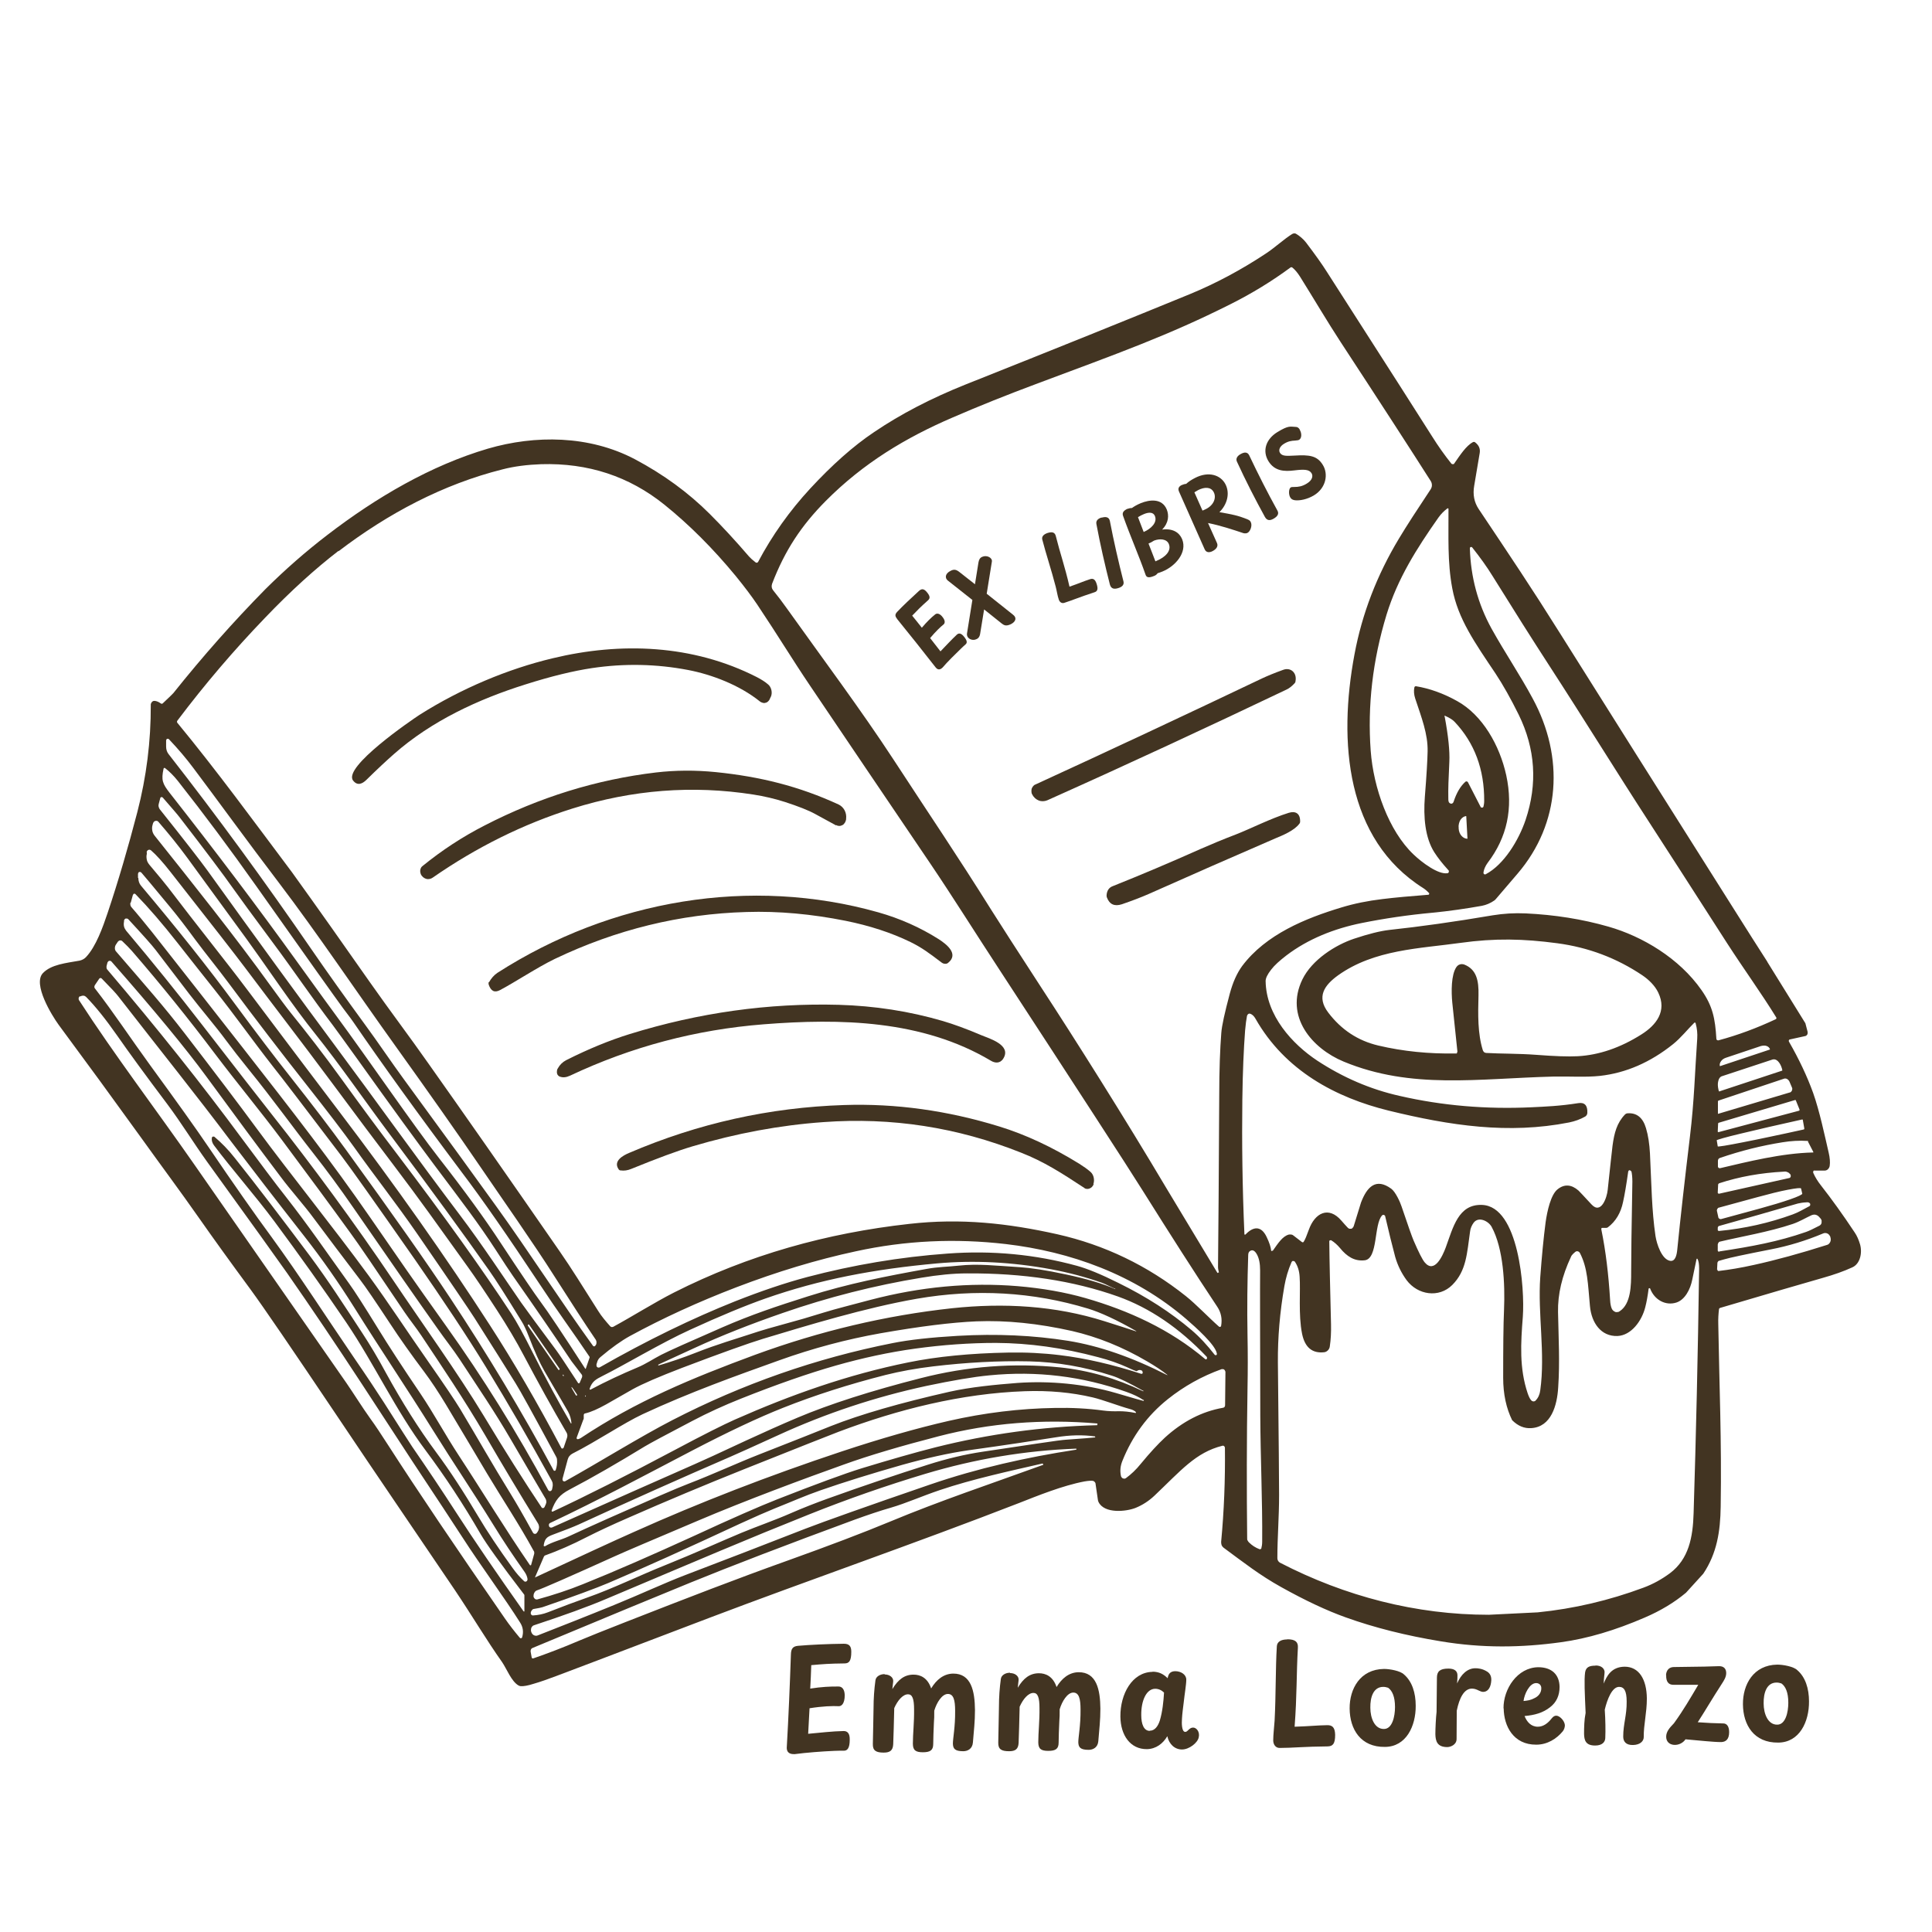 <?xml version="1.0" encoding="UTF-8"?>
<svg id="Layer_2" xmlns="http://www.w3.org/2000/svg" version="1.1" viewBox="0 0 1120 1120">
  <!-- Generator: Adobe Illustrator 29.4.0, SVG Export Plug-In . SVG Version: 2.1.0 Build 152)  -->
  <defs>
    <style>
      .st0 {
        fill: #423422;
      }
    </style>
  </defs>
  <path class="st0" d="M1024.4,557.4l22.2,35.8,1.3,5c0,.2,0,.5,0,.8,0,.3-.1.5-.2.7-.1.2-.3.4-.5.6-.2.1-.4.3-.6.3l-9.1,2c-.1,0-.2,0-.3.2,0,0-.2.2-.2.3,0,.1,0,.3,0,.4,0,.1,0,.3.1.4,5.8,10.1,10.5,20,14,29.7,3.7,10.4,6.7,24.7,9,34.6.7,3,.9,5.6.6,7.6-.1.8-.5,1.5-1,2-.5.5-1.2.8-1.9.8h-5.8c-.2-.1-.3,0-.5,0-.1,0-.3.2-.3.4,0,.2-.1.3-.1.5,0,.2,0,.4.1.5,1.1,2.5,2.6,4.9,4.5,7.3,6.1,7.8,12.6,16.8,19.5,27.2,1.3,1.9,2.3,4.2,3.1,6.9,1.4,5,0,11.3-4.5,13.3-5,2.3-10.7,4.3-17.1,6.1-11.3,3.2-31.1,9-59.5,17.4-.2,0-.3.2-.5.3-.1.2-.2.4-.2.6-.3,2.5-.5,5.4-.4,8.5.6,35.7,2,67.6,1.4,105.8-.2,14.4-2.2,27.1-10.1,38.9l-10,11c-6.8,5.7-14.8,10.5-23.9,14.4-17.1,7.4-33.2,12.2-48.5,14.3-23.1,3.2-45.6,3.5-69.7-.5-20.1-3.3-38.5-7.9-55.2-13.9-10.9-3.9-23.3-9.7-37.3-17.5-12.6-7-21.7-14.2-33.5-22.9-.5-.4-.9-.9-1.1-1.4-.2-.6-.3-1.2-.3-1.9,1.7-18,2.4-36.1,2.2-54.4,0-.2,0-.4-.1-.6,0-.2-.2-.3-.3-.5-.1-.1-.3-.2-.5-.3-.2,0-.4,0-.5,0-15.6,3.9-24.1,14.4-39.5,29-3.3,3.1-6.9,5.4-10.8,7-5.4,2.2-18.2,3.6-21.6-3.4-.1-.3-.2-.6-.3-.9l-1.4-9.6c0-.4-.2-.8-.5-1.1-.3-.3-.6-.5-.9-.6-.9-.2-2.6-.1-5,.3-12.7,2.4-27.2,8.3-37.9,12.5-60.2,23.4-123.8,45.4-179.1,66.4-57.5,21.9-87.2,33.2-89.2,33.9-5,1.9-9.3,3.4-13.1,4.5-3.4,1.1-5.9,1.5-7.5,1.4-.4,0-.9-.2-1.3-.4-4.1-2.3-6.9-9.7-9.5-13.5-9-12.7-17.2-26.6-27.2-41.5-24.8-36.7-44.5-65.4-68.8-101.7-25.8-38.4-42.4-62.7-49.8-72.8-12-16.3-21.8-29.9-29.5-40.9-11.9-17-21.7-30-34.6-48-15.5-21.5-31.2-43-47.2-64.6-4-5.5-15.2-23.7-9.1-30,4.8-5,13.4-5.8,21.2-7.2,1.4-.3,2.8-1,3.8-2.1,5.8-6.2,9.7-17.3,12.5-25.6,6.2-18.5,11.9-38,17.2-58.4,5.3-20.5,7.9-41.2,7.8-62.2,0-.3,0-.6.2-.9.1-.3.3-.5.5-.8.2-.2.5-.4.7-.5.3,0,.5-.1.8-.1,1.2.1,2.4.6,3.6,1.5.2.1.4.2.6.2.2,0,.4-.1.6-.3,3.7-3.5,5.7-5.4,6.1-5.9,17-21.3,34.8-41.4,53.4-60.3,11.6-11.5,23.5-21.9,35.9-31.4,28.5-21.9,60.1-40.3,93-50,27.4-8,58.8-7.8,85.2,6.1,16.6,8.8,31.1,19.4,43.5,31.8,7.2,7.2,14.8,15.4,22.7,24.6.8.9,2.1,2.1,3.8,3.4.1,0,.2.1.4.2.1,0,.3,0,.4,0,.1,0,.3,0,.4-.2.1,0,.2-.2.3-.3,8.1-15.3,18.2-29.5,30.2-42.5,12.6-13.6,24.9-24.6,37-32.7,15.5-10.5,33.1-19.6,52.8-27.5,52.3-20.8,95.7-38.3,130.3-52.5,14.8-6.1,29.5-13.9,44-23.5,5.2-3.4,10.3-8.2,15.2-11.3.4-.2.8-.4,1.2-.4.4,0,.8,0,1.2.3,1.8,1,4.3,3.1,5.8,5.1,5.3,7,9.3,12.6,12,16.9,36.3,56.6,56.6,88.4,61,95.4,3.5,5.6,7.2,10.8,11.1,15.7.1.1.3.3.4.3.2,0,.3.1.5.1.2,0,.3,0,.5-.1.2,0,.3-.2.4-.4,3.3-4.7,6.8-10.2,10.8-12.3.2-.1.4-.1.6-.1.2,0,.4,0,.6.2,2.2,1.7,3.1,3.7,2.7,6.2-.7,4.4-1.8,10.8-3.2,19-.9,5.1,0,9.6,2.6,13.5,18.2,27.2,30.7,45.8,47,71.8,25,39.8,59.2,94.1,102.7,162.9,5.8,9.3,11.8,18.6,17.8,28ZM706.6,737.8c0-.5-.5-2-.5-3.2.2-20.6.5-53.6.7-99.1,0-15.5.5-27.7,1.2-36.7.3-4.2,2-11.8,4.9-22.7,1.8-6.7,4.2-12,7.2-16.1,13.8-18.4,36.9-27.7,57.4-33.9,7.5-2.3,15.5-3.9,23.9-4.9,7.3-.9,16.2-1.7,26.6-2.5.1,0,.2,0,.3-.1,0,0,.2-.2.2-.3s0-.3,0-.4c0-.1,0-.3-.2-.3-1.1-1.2-2.2-2.1-3.3-2.8-44.7-28.2-49.3-84.7-39.8-135.4,4.4-23.7,13.1-46.1,25.8-67.2,4.5-7.5,10.7-17,18.4-28.6.4-.7.7-1.4.7-2.3,0-.8-.2-1.6-.6-2.3-11.2-17.6-28.6-44.5-52.3-80.7-7.6-11.6-15.9-25.7-23.6-38-1.4-2.2-2.9-4-4.4-5.2-.1-.1-.3-.2-.5-.2-.2,0-.3,0-.5.1-10.7,7.9-22.4,15.1-35,21.4-35.8,18-65.2,28.5-111.5,45.8-17.7,6.6-34.2,13.2-49.4,19.8-27.2,11.7-51.7,26.4-73.5,48.3-14.3,14.4-23.8,28.8-31.2,48.1-.2.6-.3,1.3-.2,2s.4,1.3.8,1.8c2.7,3.3,5.4,6.9,8.1,10.7,20.4,28.6,43.1,59,61.6,87.3,22.9,35.1,35.9,54,56.9,87.5,5.4,8.6,14.9,23.3,28.4,44.1,20,30.6,48.7,76.1,73.1,117.2.4.7,10.2,17,29.4,48.8,0,0,0,.1.1.1,0,0,.1,0,.2,0,0,0,.1,0,.2-.1,0,0,0-.1,0-.2ZM196.3,319.3c-13.4,10.3-27.7,23.2-42.7,38.9-18,18.7-34.9,38.5-50.8,59.6-.1.2-.2.4-.2.6,0,.2,0,.4.2.6,22.7,27.5,44.6,57.5,66.5,86.7,15.2,21.1,30.2,42.4,45.2,63.8,11.5,16.4,23.2,31.8,33.7,46.8,19.4,27.4,44.8,63.7,76.1,108.9,7.3,10.5,12.9,19.7,22.5,34.8,1.9,3.1,4.6,6.2,6.9,8.8.3.3.6.5.9.5.3,0,.7,0,1-.2,10.7-5.8,23.7-14,35.1-19.8,43.1-21.8,88.7-34.5,136.4-39.8,30-3.4,57.1-.4,85.8,6,27.5,6.2,52.4,18.2,74.6,35.9,5.9,4.7,13.3,12.5,19.1,17.6.1,0,.2.2.4.2.1,0,.3,0,.4,0,.1,0,.2-.1.3-.2,0-.1.1-.2.2-.4.7-4,0-7.7-2.2-11-13.3-20-27.7-42.6-43.4-67.6-9.2-14.7-37-57.5-83.4-128.6-13.5-20.6-26.5-41.4-39.4-60.5-27.4-40.5-50.7-74.9-69.9-103.4-10.4-15.4-18.3-28.6-30.6-47-3.1-4.6-7.2-10.1-12.5-16.6-13.1-15.9-26.9-29.7-41.3-41.3-20.5-16.5-44.3-24.3-71.5-23.5-8,.3-15.5,1.2-22.4,3-34.3,8.6-66.3,25.5-95.1,47.5ZM839.7,295.2c0,0,0-.2,0-.3,0,0-.1-.1-.2-.2,0,0-.2,0-.2,0,0,0-.2,0-.2,0-2,1.5-3.7,3.2-5.2,5.3-12.8,18.2-23.7,35.5-30.1,56.3-8.1,26.6-11.1,52.9-9.2,78.9,1.6,21.6,10.5,46.5,24.8,60.1,4.9,4.7,14.4,11.8,19.7,10.9.2,0,.4-.1.5-.2.1-.1.2-.3.3-.5,0-.2,0-.4,0-.6,0-.2-.1-.4-.3-.5-3.4-3.7-6.1-7.2-8.1-10.3-5.4-8.5-6.4-20.5-5.5-32.2,1-12.5,1.5-21.2,1.6-26.3.2-10.2-3.5-19.5-7.2-30.7-.7-2.2-.9-4.3-.5-6.3,0-.2.2-.4.3-.6.2-.1.4-.2.6-.2,8,1.3,16,4.2,23.9,8.6,14.7,8.1,24.7,25.7,28.5,43.1,4.1,19,.5,35.9-10.8,50.7-1.3,1.8-2.1,3.6-2.4,5.4,0,.2,0,.4,0,.6,0,.2.2.4.3.5.1.1.3.2.5.2.2,0,.4,0,.5-.1,10.6-5.6,19.1-19.7,23.1-31.5,7-20.9,5.7-41.2-4-61-4.6-9.3-9.1-17.3-13.4-23.8-12-17.9-21.8-31.7-25.1-49.4-2.9-15.4-2.1-30.4-2.2-46.1ZM737.9,725c3.1-4.4,5.6-8.3,9.2-9.3.5-.1,1-.1,1.5,0,.5,0,.9.3,1.3.6l4.8,3.7c.2.1.4.2.6.2.2,0,.4-.2.5-.4.8-1.2,1.7-3.5,2.9-6.8,3.5-9.9,11.5-14,18.9-5.4,1.5,1.8,2.8,3.1,3.7,4.1.3.3.6.5.9.6.4.1.7,0,1.1,0,.4,0,.7-.3.9-.6.3-.3.5-.6.6-1,2.7-8.8,4.1-13.3,4.2-13.6,3.5-9.2,8.7-14.4,17.5-8,2.5,1.8,5.2,7.8,6,10.3,3.7,10.9,6,17.5,7,19.8,2.9,6.7,5,10.9,6.4,12.6,5.6,6.7,10.3-3.5,12.2-8.6,4.3-11.7,7.3-25.2,21-24.7,21.4.7,24.9,48.6,23.7,64.8-1.2,15.4-2.1,29.8,2.8,44.4.6,1.7,1.2,3.1,2,4,.2.2.4.4.6.5.2.1.5.2.7.2.2,0,.5,0,.7-.1.2,0,.5-.2.6-.4,1.5-1.5,2.4-3.5,2.7-5.9,3-21.5-1.5-44.2,0-65.6.9-12.1,1.9-22.7,3.1-31.8.9-6.4,3-16.1,7-19.2,3.9-3.1,8-2.8,12.1.8.5.4,2.9,3.1,7.5,8,5.6,6.1,9-4.1,9.4-8.4,1.5-13.9,2.4-22.5,2.8-25.6,1-7.4,2.5-13.2,7.2-18.1.4-.4,1-.7,1.5-.7,5.3-.4,8.9,2.5,10.7,8.6,1.3,4.3,2,9.2,2.3,14.6.9,18.3,1,32.9,3.2,47.9.7,4.6,3.6,13.5,8.4,14.4,3.1.6,3.9-3.4,4.2-6.2,1.9-19,4.4-41.1,7.4-66,2.5-20.8,2.8-36.6,4.2-56.6.2-3-.1-5.9-.9-8.8,0,0,0-.2-.1-.3,0,0-.2-.1-.2-.2,0,0-.2,0-.3,0,0,0-.2,0-.2.1-3.7,3.6-7.8,8.8-12.3,12.4-13.1,10.5-27.2,16.7-42.4,18.4-8.3.9-17.9.2-27.1.4-43.5,1.1-82.2,7.6-121.5-8.7-18.3-7.6-34.3-26.1-23.9-47.6,5.6-11.5,19.2-20,29.9-23.6,8.4-2.8,15.2-4.5,20.4-5.1,17.7-1.9,37.8-4.7,60.1-8.5,6.2-1,12.5-1.4,19.1-1.1,16.7.8,32.7,3.3,48,7.7,19.6,5.6,41,18.3,53.9,36.8,6.5,9.3,7.9,16.5,8.6,28.2,0,.1,0,.3.1.4,0,.1.2.2.3.3.1,0,.2.1.4.2.1,0,.3,0,.4,0,11.2-3,22.2-7.1,33.1-12.2,0,0,.2-.1.3-.2,0,0,.1-.2.2-.3,0-.1,0-.2,0-.3,0-.1,0-.2-.1-.3-8.6-14-18.8-28-28.6-43.2-21.3-33.2-36.2-56.3-44.5-69.1-20.7-31.9-37.1-58.7-58.9-92.3-9.6-14.8-20.4-31.9-32.4-51.2-3.3-5.4-7.3-10.9-11.8-16.6-.1-.1-.2-.2-.4-.3-.2,0-.3,0-.5,0-.1,0-.3.2-.4.3,0,.1-.1.3-.1.5.5,16.7,4.7,32.2,12.5,46.4,7.7,13.9,16.6,27,23.9,40.6,18.5,34.1,16.1,72.5-8.7,101.5-5.9,6.9-10.1,11.8-12.4,14.5-.3.4-.7.8-1.1,1.1-2.3,1.6-4.7,2.6-7.2,3.1-8.9,1.6-19.2,3.1-28.6,4-14.1,1.3-27.8,3.3-41.2,6-15.8,3.2-31,9.2-43.6,18.8-3.9,3-6.9,5.7-8.8,8.2-2.2,2.8-3.2,5-3.2,6.6.3,20.1,15.5,36.6,30,46.2,14.8,9.7,30.7,16.6,47.7,20.4,24.8,5.7,50.2,7.8,76.3,6.6,8.2-.4,16.5-.7,27.2-2.4,3.7-.6,5.5,1.3,5.3,5.6,0,.4-.1.9-.4,1.3-.2.4-.5.7-.9.9-2.8,1.6-5.9,2.7-9.3,3.4-35.1,6.9-68.7,1.9-104.7-6.9-30.4-7.5-59.9-23-77.1-53.3-.8-1.4-1.7-2.3-2.9-2.8-.2,0-.4-.1-.6-.1-.2,0-.4,0-.6.2-.2.1-.4.3-.5.5-.1.2-.2.4-.3.6-.4,2.1-.8,5-1.1,8.5-.8,10.7-1.4,24-1.6,40-.3,24.6,0,50.6,1.2,78,0,0,0,.1,0,.2,0,0,0,.1.2.1s.1,0,.2,0c0,0,.1,0,.2,0,4.4-4.7,9.1-5.4,12.3,1.4,1.6,3.3,2.4,5.9,2.6,7.8,0,0,0,.2,0,.2,0,0,.1.1.2.1,0,0,.1,0,.2,0s.1,0,.2-.1ZM837.5,415.4c2.1,11.3,3,20,2.7,26.2-.5,9.7-.7,16.5-.6,20.4,0,1.4,0,2.3.2,2.6,0,.4.3.7.5.9.3.2.6.4.9.4.3,0,.7,0,.9-.3.3-.2.5-.5.6-.9,1.7-5.2,4-9,6.8-11.5.1,0,.2-.2.4-.2.1,0,.3,0,.4,0,.1,0,.3,0,.4.2.1,0,.2.2.3.3l7.3,14.2c0,.2.2.3.4.4.2,0,.4.1.5.1.2,0,.4-.1.5-.2.1-.1.3-.3.3-.5.2-.8.4-1.9.4-3.2.1-18.3-5.6-33.6-17.1-45.8-1.1-1.2-3-2.4-5.5-3.5,0,0-.1,0-.2,0,0,0-.1,0-.2,0,0,0,0,.1-.1.2,0,0,0,.2,0,.2ZM96.3,432.8c0,1.5.4,3,1.3,4.2,28.3,36.2,56,74.1,83.2,113.7,9,13.1,19.5,27.8,31.4,44.1,5.7,7.7,15.2,21.7,21.8,30.7,25.8,35.2,43.6,59.8,53.6,73.7,18.6,25.8,37.4,55.1,56.1,80.9,0,.1.2.2.3.3.1,0,.3.1.4.1.1,0,.3,0,.4-.1.1,0,.2-.2.3-.3l.3-.4c.3-.4.4-.9.4-1.5,0-.5-.1-1-.4-1.5-6.6-9.7-14.4-21.8-23.6-36.2-13-20.5-30.9-45.8-43-63.6-13.5-19.8-30-43.2-49.4-70.3-22.9-31.9-45.4-65.5-67.6-94.7-17.7-23.2-37.5-50.5-49.8-66.8-4.1-5.5-8.8-11-14-16.5-.1-.1-.3-.3-.5-.3-.2,0-.4,0-.6,0-.2,0-.3.2-.4.4-.1.2-.2.4-.2.6v3.4ZM341.8,787c0,0,0-.1,0-.2,0,0,0-.1,0-.2-4.8-7-9.6-14.1-14.6-21.1-4-5.7-8.9-12.8-14.5-21.3-17.9-27-32.9-48.7-45.2-64.9-25.2-33.6-46-62.5-62.6-86.7-.2-.4-2.2-3.1-6-8.1-4.2-5.7-21-29.3-50.4-70.9-15-21.2-30.1-41.5-45.4-60.9-2.4-3-4.9-5.5-7.5-7.5,0,0-.2,0-.2,0,0,0-.2,0-.3,0,0,0-.2,0-.2.2,0,0,0,.2-.1.3-1.4,6.6-.6,8.6,3.6,14,26.4,33.6,50.9,66,73.5,97.4,13.1,18.2,20.7,28.6,22.7,31.3,19.3,26.2,45,63.9,60,83.1,14.7,18.8,26.6,35.2,35.7,49.1,12,18.2,19.6,29.4,22.8,33.7,4.5,6,13.2,19.1,26.2,39.2,0,0,0,0,.1,0,0,0,0,0,.1,0s0,0,.1,0c0,0,0,0,0-.1l2.2-6.4ZM337.4,798.4c.1-.3.1-.5.1-.8,0-.3-.1-.5-.3-.8-3.5-4.5-5.4-7.1-5.9-7.7-9.3-13.9-20.6-30.4-34-49.5-1.9-2.8-5.3-7.8-9.9-15-10.2-15.7-19.1-27.2-35.3-48.8-9.5-12.7-24.7-33.5-45.4-62.5-6.6-9.2-11.2-15.5-13.7-18.9-12.1-15.9-23.3-32.5-34.2-47.1-12.1-16.3-20.1-27.2-23.9-32.6-5.2-7.4-15.4-21-30.7-40.8-1.2-1.6-4.5-5.4-9.8-11.5-.1-.1-.3-.2-.4-.3-.2,0-.3,0-.5,0-.2,0-.3.1-.4.2-.1.1-.2.3-.2.4l-.9,3.4c-.1.5-.2,1.1,0,1.6.1.5.3,1,.6,1.4,14.6,18.3,23.8,30.2,27.7,35.6,28.8,40.1,53.3,73.7,73.5,100.9,22.7,30.5,49.2,67.6,72.6,98.5,12.9,17,27.1,38.6,35.7,51,3.7,5.2,10.4,14.3,20.1,27.3,1.8,2.4,6.1,8.9,12.9,19.3,0,0,.1.2.2.2,0,0,.2,0,.3,0,.1,0,.2,0,.3-.1,0,0,.2-.2.2-.3l1.4-3.3ZM850.7,486l-.7-12.9s0,0,0,0c0,0,0,0,0,0h0c-.6,0-1.3.3-1.8.6-.6.4-1.1.9-1.5,1.5-.4.6-.7,1.3-.9,2.1-.2.8-.3,1.6-.2,2.4v.6c.1,1.7.7,3.2,1.7,4.3,1,1.1,2.3,1.7,3.5,1.6h0s0,0,0,0c0,0,0,0,0,0ZM331.3,825.2c-.2-2.4-.8-4.7-2-6.9-.6-1-5.1-8.9-13.7-23.5-2.6-4.5-5.7-11.3-9.2-20.4-1.1-2.9-2.7-6.4-4-8.4-8.8-14.4-15.1-24.2-18.9-29.6-14.5-20.6-34-47.4-58.7-80.4-13.6-18.2-27.4-38.3-42-56.6-6.1-7.6-12.8-16.7-20.4-27.5-9.3-13.3-15.8-22.5-19.5-27.6-19.6-26.9-31-42.5-34.3-47-5.2-7.1-10.8-14-16.7-20.8-.2-.3-.5-.5-.8-.6-.3-.1-.7-.1-1,0-.3,0-.6.3-.9.5-.2.3-.4.6-.5.9l-.3,1.1c-.3,1-.3,2.1-.1,3.2.2,1.1.7,2,1.3,2.8,21.2,26.6,46.8,58.6,67.5,87.4,4.8,6.6,8.6,11.8,11.5,15.4,9.7,12,18.8,23.7,29.3,38.2,10.9,15.1,21.6,29.6,32.2,43.5,27.7,36.5,49.8,67.4,66.3,92.6,3.1,4.7,7.3,12.4,12.7,23.2,7.4,14.7,14.7,28.2,21.9,40.5,0,0,0,0,0,0,0,0,0,0,.1,0,0,0,0,0,0,0,0,0,0,0,0-.1ZM85.1,494.1v1c-.3,1.1-.2,2.2,0,3.3s.8,2,1.5,2.9c5.5,6.5,9.1,10.9,10.8,13.1,4.7,6.2,16.8,21.9,36.5,47,3.7,4.7,14.1,18.5,31.3,41.4,5.6,7.5,16.1,21.3,31.3,41.4,33,43.4,62.1,84.7,87.4,123.9,13.9,21.5,27.7,45.2,41.5,71.3,0,.1.2.3.3.3.1,0,.3.1.4,0,.1,0,.3,0,.4-.2.1,0,.2-.2.3-.4l1.9-5.6c.2-.5.2-1,.2-1.5,0-.5-.2-1-.4-1.4-8.5-14.5-16.7-29.4-24.8-44.7-4.4-8.4-9.6-17.1-15.5-26.2-7.2-11.1-12.8-19.4-16.9-25.1-18.7-26-27.3-38.3-43-59-9.6-12.6-21.7-28.8-36.4-48.6-18.5-24.9-31.3-41.3-49.9-66.1-5.4-7.2-19.8-25.7-43.3-55.6-4.4-5.6-8.1-9.7-11.1-12.3-.2-.2-.5-.3-.8-.4-.3,0-.6,0-.8.1-.3.1-.5.3-.7.6-.2.2-.3.5-.3.9ZM80.2,509c0,1.6.5,3.2,1.5,4.4,20.9,24.8,39.1,47.7,54.5,68.6,12.7,17.2,23.5,31.4,32.4,42.6,12.4,15.7,23.1,29.7,32,42,26.8,36.9,46.9,65.5,60.4,85.9,21.6,32.6,41.6,65.9,59.9,99.8,0,.1.2.2.3.3.1,0,.3.1.4,0,.1,0,.3,0,.4-.2.1,0,.2-.2.2-.4.6-1.8.9-3.8.7-5.8,0-.6-.2-1.2-.5-1.7-13.1-24.3-20.9-38.5-23.5-42.6-4.8-7.8-12.8-20.4-23.8-37.8-3-4.7-14.1-21.1-33.4-49.1-12.3-17.8-24.6-33.3-36.5-50.1-5.7-8-15-20.2-28.1-36.8-14.2-18-29.1-37.4-44.7-58.4-6-8.1-13-16.6-19.3-25.1-5.2-7.1-10-13.4-14.5-18.8-10-12.1-15.6-18.8-16.6-19.9-.2-.2-.4-.3-.6-.4-.2,0-.5,0-.7,0-.2,0-.4.3-.5.5-.1.2-.2.5-.2.7v2.2ZM75.6,523.3c-.1.5-.1.9,0,1.4.1.5.3.9.6,1.2,4,4.6,7.9,9.4,12,14.5,17.2,21.9,34.7,44.1,52.4,66.8,29.7,38,51.4,65.9,73.8,98.3,18.6,26.9,23.6,34.3,44.5,63.6,20.9,29.3,40.6,60.8,58.9,94.7.1.2.3.4.5.5.2.1.4.2.7.1.2,0,.4-.1.6-.3.2-.2.3-.4.4-.6l.2-.9c.2-.8.3-1.6.2-2.3,0-.8-.3-1.5-.7-2.2-12.3-22.4-25-44.3-38-65.6-10.8-17.7-24.5-38.3-40.8-61.8-23.7-33.9-38-54.1-42.9-60.5-21.3-28-34.5-45.4-39.8-52-12.5-16-21.7-29.2-34.1-44.8-5.8-7.2-12.8-16.2-21.1-26.7-8.7-11.1-16.9-20.6-24.4-28.3-.1-.1-.3-.2-.4-.3-.2,0-.3,0-.5,0-.2,0-.3.1-.4.3-.1.1-.2.3-.3.5l-1.2,4.4ZM316.5,871.7c.2-.4.3-.9.2-1.4,0-.5-.2-1-.4-1.4-4.5-7.6-11.2-19-20.1-34.3-9.9-17-18.5-29.4-29.6-46.4-3.8-5.8-8.7-11.9-12.8-17.8-11.2-15.8-27.5-39.2-48.9-70.2-8-11.6-15.7-22-23-31.3-12.1-15.4-23.9-31.9-37.3-48.4-5.5-6.8-10-12.6-13.5-17.3-6.1-8.3-14.4-17.9-21.4-27-2-2.6-8.5-11.1-19.4-25.4-2.2-2.9-7.5-8.8-15.9-17.9-.2-.2-.4-.3-.7-.4-.3,0-.5,0-.8,0-.3,0-.5.3-.7.5s-.3.5-.3.8v.5c-.2.9-.2,1.9,0,2.8.2.9.7,1.7,1.2,2.4,15,17.8,29.8,36.1,44.4,55,19,24.6,32.6,42,40.6,52.2,22.4,28.3,47.4,62.2,69.5,95,17.7,26.3,37.7,54.1,52.8,79,12.3,20.4,23.5,38.1,33.6,53.2,0,.1.2.3.4.3.1,0,.3.1.5,0,.2,0,.3,0,.5-.2.1-.1.2-.3.3-.4l.8-1.8ZM844.9,609.8c-.3-2.9-1.3-12.5-3-28.6-.6-6.2-.7-16.1,2.4-20.6.5-.7,1.2-1.3,2-1.5.8-.3,1.6-.2,2.4,0,7.3,2.8,8.6,9.4,8.4,17.9-.3,11.1-.5,22.2,2.5,31.8.1.4.4.8.7,1.1.3.3.7.4,1.2.5,8.3.5,18.7.3,29.2,1.1,10.4.8,18.3,1.1,24,.8,12.3-.7,24.6-4.9,36.8-12.6,8.6-5.4,15-13.5,9.8-24.3-1.9-4-5.5-7.5-9.2-10-14.9-10-31.3-16.2-49.4-18.6-19.6-2.6-36-3-56.1-.2-23.5,3.3-49.9,3.8-70.9,18.8-7.9,5.7-12.7,12.4-5.7,21.6,7.6,10,17.2,16.3,29,19.1,14.4,3.4,29.5,4.9,45.1,4.6,0,0,.2,0,.3,0,0,0,.2-.1.2-.2,0,0,.1-.2.1-.3,0-.1,0-.2,0-.3ZM311.7,887.9c.5-.7.7-1.5.8-2.4,0-.9-.2-1.7-.7-2.5-10.3-16.7-20.5-33.7-30.5-50.9-12.1-20.7-25.5-40.5-37-57.8-2.9-4.4-6.8-9.2-9.9-13.8-16.6-24.7-27-40-31.3-45.8-10.7-14.8-23.9-32.7-39.7-53.9-12.3-16.5-25.7-32.6-38.7-49.8-15.3-20.3-31.4-40.3-48.3-59.8-1.4-1.6-3.3-3.5-5.5-5.6-.2-.2-.4-.3-.7-.4-.2,0-.5-.1-.7,0-.3,0-.5.1-.7.3-.2.1-.4.3-.6.6l-1,1.5c-.4.6-.6,1.3-.6,2.1,0,.8.3,1.5.8,2,17.9,20.8,27.3,31.3,39.7,47.4,17.1,22.2,31.2,40.8,42.3,55.9,19,25.8,43,55.4,64.4,84.6,11.8,16.2,21.3,30.9,34.5,49.8,9.5,13.6,15.6,22.7,18.4,27.3,11.3,18.9,18.2,31.3,29.5,49.6,2.9,4.7,7.2,12.1,12.7,22.1.1.2.3.4.5.6.2.1.4.2.7.2.2,0,.5,0,.7-.2.2-.1.4-.3.5-.5l.3-.4ZM309.7,900.7c0-.3,0-.6,0-.8,0-.3-.1-.6-.3-.8-8.4-15.4-18.2-30.1-27-44.8-3.8-6.4-7.7-12.9-11.6-19.5-1.5-2.5-5.6-9.4-12.3-20.6-4.3-7.1-8.5-13.5-12.7-19.1-7.3-9.7-13.9-19-19.8-28-8.3-12.6-14-21-17.3-25.3-9.9-13-18.8-24.8-26.7-35.4-5.7-7.8-13.6-16.5-19.3-24.2-12.7-16.8-27.1-36.3-43.2-58.3-11.8-16.1-30.1-38.3-54.9-66.5-.2-.2-.4-.3-.6-.4-.2,0-.5,0-.7,0-.2,0-.4.2-.6.4-.2.2-.3.4-.4.6l-.5,1.9c-.1.4-.1.9,0,1.3,0,.4.3.8.6,1.1,28.6,33.6,54.6,66.2,77.9,97.8,10.8,14.5,19.1,25.7,25.2,33.4,14.3,18.3,23.2,31.6,36.9,50.6,3.2,4.4,8.7,13,16.7,26,6.2,10.1,14.4,22.7,24.7,37.9,7.8,11.6,14.2,23.6,22.2,35.8,13.7,20.9,26.9,42.7,41.2,63.5,0,0,0,0,.2.1,0,0,.1,0,.2,0,0,0,.1,0,.2,0,0,0,0-.1.1-.2l1.8-6.5ZM304,934v-9.1c0-.2,0-.4-.2-.6-13.5-17.6-21.9-29.3-25.2-35-10-17.3-20.6-33.4-31.8-48.4-17.4-23.2-29.8-50.2-46.1-74.3-13.1-19.3-27-38.8-41.6-58.5-11.3-15.2-25.1-30.8-35.1-44.2-1-1.4-1.4-2.8-1.2-4.2,0-.2.1-.4.2-.5.1-.1.2-.3.4-.3s.3,0,.5,0c.2,0,.3,0,.5.2,3.9,3.3,7.9,7.3,11.8,12.3,12.6,15.8,27,34.7,43.4,56.6,10.7,14.4,19.6,28.2,30.5,44.9,4.4,6.7,9,14.4,13.7,23.1,9.3,16.9,18.9,32.2,28.9,45.7,8.2,11,16.4,23.7,24.6,37.5,5.1,8.6,11.7,18.5,19.8,29.7,2.2,3.1,4.4,5.6,6.7,7.7.2.2.4.3.7.3.3,0,.5,0,.7-.2.2-.1.4-.3.5-.6.1-.3.1-.5.1-.8-.2-1.4-.8-2.8-1.8-4.2-6.3-8.9-12.4-18-18.1-27.3-12.7-20.5-22.6-34.9-34.8-54.5-15.7-25.2-29.5-45.4-45.9-71.6-8.8-14-18.4-27.8-29-41.3-16.3-20.8-30.3-39-42.1-54.5-20.6-27.4-41.2-53-65.6-84.4-1.2-1.6-4.4-5-9.5-10.2-.1-.1-.2-.2-.4-.3-.1,0-.3,0-.4,0-.1,0-.3,0-.4.1-.1,0-.2.2-.3.3l-2.5,3.7c-.2.3-.3.7-.3,1s.1.7.4,1c11.1,14.3,20.2,28.3,32,44.5,15.1,20.7,26.5,36.6,34,47.7,14.4,21.2,26.5,38.5,36.3,51.8,16.4,22.5,32.3,47.3,48.1,70.4,7.1,10.3,12.7,18.8,16.9,25.3,9.6,15.1,15.1,23.7,16.5,25.8,9.1,13.2,17.6,25.9,25.4,38,10.7,16.6,23.8,35.7,39.2,57.5,0,0,0,0,.2.1,0,0,.1,0,.2,0s.1,0,.1-.1c0,0,0-.1,0-.2ZM46.4,577.5c-.2,0-.3.2-.5.4-.1.2-.2.4-.3.6,0,.2,0,.4,0,.7s.1.4.2.6c20.7,32,44.6,63.3,67,95.5,18.5,26.6,47.9,68.8,88,126.4,4.4,6.4,9.1,14,13.9,20.7,2.8,3.8,6.2,9,10.4,15.5,16.6,25.8,39.1,59.2,67.5,100.2,2.6,3.8,5.6,7.6,8.7,11.3.1.1.2.2.4.3.1,0,.3,0,.4,0,.1,0,.3-.1.4-.2.1-.1.2-.2.2-.4.9-3,.5-5.9-1.2-8.5-8.6-13.7-23.4-33.8-33.3-49.2-5.4-8.3-15.1-23.1-29.1-44.2-1.6-2.5-11.3-17.3-29-44.4-15.1-23.1-29.6-44.6-43.6-64.7-5.4-7.7-20.9-29.3-46.5-64.7-7.9-11-14.7-22.2-23-33.3-12.5-16.6-22.2-29.9-29.1-39.8-6.5-9.3-12.5-16.8-17.9-22.3-.4-.4-.9-.7-1.5-.8-.6,0-1.1,0-1.6.3l-.4.2ZM997.3,618l28.8-9.6s0,0,0,0c0,0,0,0,0,0,0,0,0,0,0,0,0,0,0,0,0,0h0c-.2-.9-.9-1.6-1.9-2-1-.4-2.2-.3-3.4,0l-20.3,6.8c-1.2.4-2.2,1.1-2.8,2-.7.9-.9,1.9-.7,2.8h0s0,0,0,0c0,0,0,0,0,0,0,0,0,0,0,0,0,0,0,0,0,0ZM997,632.6l36-11.9c0,0,.1,0,.1,0,0,0,0,0,.1-.1,0,0,0-.1,0-.2,0,0,0-.1,0-.2l-.2-.8c-.5-1.7-1.3-3.2-2.3-4.2-1-1-2.1-1.3-3.1-1l-29.4,9.7c-1,.3-1.8,1.3-2.1,2.8-.4,1.4-.3,3.2.1,4.9l.2.8c0,.1.1.2.2.3,0,0,.2,0,.3,0ZM996,645.7l41.6-12.4c.3,0,.5-.2.7-.4.2-.2.4-.4.5-.7.1-.3.2-.6.2-.9s0-.6-.2-.9l-1.4-3.3c-.3-.7-.8-1.2-1.4-1.6-.6-.3-1.3-.4-2-.1l-37.7,12.6c-.1,0-.2.1-.3.2,0,.1-.1.2-.1.4v7c0,0,0,0,0,0,0,0,0,0,0,0,0,0,0,0,0,0,0,0,0,0,0,0ZM1041.1,638c0-.1-.1-.2-.2-.3-.1,0-.2,0-.3,0l-44.3,13.2c0,0-.2,0-.2.2,0,0,0,.2-.1.3l-.2,4.4c0,0,0,.2,0,.2,0,0,0,.1.1.2s.1,0,.2.1.1,0,.2,0l46.6-12.4c0,0,.1,0,.2-.1s0-.1.1-.2c0,0,0-.1,0-.2s0-.2,0-.2l-2.1-5.2ZM1046,654.3l-.9-5.1c0,0,0-.1-.1-.2,0,0-.1,0-.2,0h-.2c-6.5,1.5-13,2.9-19.1,4.3-6,1.4-11.5,2.7-16.1,3.8-4.6,1.1-8.2,2-10.6,2.7-2.4.7-3.6,1.1-3.6,1.2l.6,3.6c0,.1,1.3,0,3.8-.4s6.2-1.1,10.8-2c4.6-.9,10.1-2,16.1-3.3,6-1.3,12.5-2.6,19-4.1h.2c0,0,0,0,.1,0,0,0,0,0,0,0,0,0,0,0,0-.1,0,0,0,0,0-.1ZM1048.2,661.6c0,0-.1-.2-.2-.2,0,0-.2,0-.2,0-4.7-.3-9.6,0-14.5.8-12,1.9-24.1,4.9-36.3,9.1-.3.1-.6.3-.8.6-.2.3-.3.7-.3,1.1v3.1c0,.2,0,.4.1.5,0,.2.2.3.3.4.1.1.3.2.4.2.2,0,.3,0,.5,0,15.8-3.7,35.6-8.7,53.9-9.1,0,0,0,0,.1,0,0,0,0,0,0-.1,0,0,0,0,0-.1s0-.1,0-.1l-3.1-6ZM945.5,679.1c0-.2-.2-.4-.3-.5-.2-.1-.3-.2-.5-.2-.2,0-.4,0-.5.2-.1.1-.2.3-.3.5-1.1,7.8-2.1,13.7-3,17.7-1.3,6.3-4.2,11.2-8.8,14.7-.3.2-.6.3-.9.3h-2.2c-.1,0-.2,0-.3,0-.1,0-.2.1-.3.2,0,0-.1.2-.1.3,0,.1,0,.3,0,.4,2.6,12.7,4.2,26.3,5.1,41,.1,2,.4,3.6.9,4.8.2.5.5.9.8,1.2.3.3.8.6,1.2.8.4.2.9.2,1.4.1.5,0,.9-.2,1.3-.5,6.5-4.3,6.6-15,6.6-22.8s.2-25.6.7-52.3c0-2.4-.2-4.5-.6-6.2ZM996.6,692l40.7-9.1c.2,0,.4-.2.5-.3.2-.2.3-.4.3-.6,0-.2,0-.5,0-.7,0-.2-.2-.4-.3-.6h0c-.5-.6-1-1-1.6-1.2-.6-.3-1.3-.4-1.9-.3-13.7.7-26.2,3-37.5,6.7-.2,0-.4.2-.6.4-.2.2-.2.5-.2.8l-.2,4.1c0,.1,0,.2,0,.3,0,.1.1.2.2.3,0,0,.2.1.3.2.1,0,.2,0,.3,0ZM995.3,701.9l.8,3.6c0,.4.3.8.6,1,.3.2.7.3,1.1.2l22.4-6.1c6.6-1.8,12.9-3.7,17.5-5.3s7.1-2.8,7.1-3.3l-.7-3c-.1-.5-2.8-.2-7.6.7-4.8.9-11.1,2.5-17.7,4.3l-22.4,6.1c-.2,0-.4.1-.5.3s-.3.3-.4.5c0,.2-.2.4-.2.6,0,.2,0,.4,0,.6ZM996.6,713.6c14.7-1.4,29-4.6,42.7-9.6,2.8-1,6.4-3,9.5-4.7.1,0,.3-.2.4-.3.1-.1.2-.3.2-.5s0-.3,0-.5c0-.2-.1-.3-.2-.4-.4-.5-1-.7-1.9-.6-2.1.1-3.8.4-5.1.7-15.1,4.4-30.2,8.7-45.6,13-.2,0-.5.2-.6.5-.2.2-.2.5-.2.8v.8c0,.1,0,.2,0,.3,0,.1,0,.2.2.3,0,0,.2.1.3.2,0,0,.2,0,.3,0ZM863.1,936.1l28.3-1.4c21-2.1,41.4-6.9,61.3-14.3,5.7-2.1,10.8-5,15.4-8.4,10.9-8.2,13.3-20.8,13.7-34.8,1.4-44.9,2.5-92.2,3.2-141.8,0-2.5-.3-4.4-.9-5.5,0,0,0-.1-.1-.2,0,0-.1,0-.2,0,0,0-.1,0-.2,0,0,0-.1.1-.1.2,0,.2-.9,4.2-2.5,12-1.1,5.5-4.2,11.6-9.2,13.2-6.2,2-12.7-1.5-15.2-8.1,0-.1-.1-.2-.2-.2,0,0-.2,0-.3,0-.1,0-.2,0-.3.1,0,0-.1.2-.1.3-.5,3.9-1.1,7.4-1.9,10.5-2,8.1-8.2,16.5-16.2,16.8-9.4.3-15-7.5-15.9-17.4-1.2-12.9-1.3-22-5.8-30.7-.2-.4-.6-.8-1-.9-.4-.2-.9-.2-1.3,0-.3.1-.8.6-1.6,1.3-.6.6-1.1,1.2-1.3,1.8-5.2,11.1-7.7,21.7-7.5,32,.3,14.9,1.1,29.1.1,43.6-.6,10.6-4.1,23-15.6,23.7-4.1.3-7.8-1.3-11.1-4.6-3.4-6.9-5.2-15.1-5.2-24.6,0-17.4.1-30.6.5-39.6.6-14.7-.3-35.2-7.2-47.9-1.8-3.3-7.5-6.2-10.4-2.4-1.1,1.5-1.9,3.3-2.1,5.2-1.8,12.6-2.1,22.7-10.3,30.9-7.7,7.7-20,5.9-26.5-2.8-3-4.1-5.2-8.6-6.6-13.5-1.8-6.7-3.7-14.5-5.8-23.5,0-.2-.1-.4-.3-.5-.1-.1-.3-.3-.5-.3-.2,0-.4,0-.5,0-.2,0-.3.1-.5.3-4.8,5.1-2.3,25-10,26-6,.7-10.4-2.2-14.4-7.1-1.6-1.9-3.3-3.4-5.1-4.5-.1,0-.2-.1-.4,0-.1,0-.3,0-.4.1-.1,0-.2.2-.3.3,0,.1,0,.3,0,.4.1,11.3.5,27.3,1,48,.1,4.5-.1,8.7-.7,12.7-.1.9-.5,1.7-1.1,2.3s-1.3,1-2.1,1.1c-7,.8-11.3-2.8-12.9-10.8-2.2-11-.8-25-1.4-33-.2-3.4-1.1-6.2-2.7-8.6-.1-.2-.3-.3-.5-.4-.2,0-.4-.1-.6-.1-.2,0-.4,0-.5.2-.2.1-.3.3-.4.5-2,4.6-3.3,9.2-4.1,13.7-2.7,15.4-3.9,30.2-3.8,44.3.5,45.4.7,71.1.7,76.9,0,13.1-1,24.6-1,36.6,0,.6.1,1.1.4,1.6.3.5.6.8,1.1,1.1,37.9,19.6,79,30.2,121,30.2ZM996.5,725.5c19.1-2.9,34.3-5.7,50.4-11.3,1.8-.6,4.4-1.9,7.9-3.7.3-.2.6-.4.8-.7.2-.3.4-.7.4-1.1,0-.4,0-.8,0-1.2-.1-.4-.3-.7-.5-1l-.9-1c-.6-.7-1.3-1.1-2.1-1.3-.8-.2-1.6,0-2.4.3-3.5,1.6-6.7,3.6-10.7,5-14.3,4.8-30.4,7.4-42.4,10.3-.3,0-.6.3-.8.6-.2.3-.3.7-.4,1v3.1c-.1.2,0,.3,0,.5,0,.1.1.3.2.4.1.1.2.2.4.2.1,0,.3,0,.4,0ZM995.6,735.9c0,.1,0,.3,0,.4,0,.1.1.2.2.3,0,0,.2.2.3.2.1,0,.2,0,.3,0,5.9-.7,12.7-1.8,20.3-3.5,12.8-2.8,27-6.7,42.4-11.6.4-.1.8-.3,1.1-.6.3-.3.6-.7.8-1.1.2-.4.3-.9.3-1.3,0-.5,0-.9-.2-1.4v-.2c-.2-.4-.4-.9-.7-1.2-.3-.4-.6-.6-1-.8-.4-.2-.8-.3-1.2-.3-.4,0-.8,0-1.2.2-10,4.2-20.1,7.3-30.5,9.3-14.8,2.9-23.8,4.8-27.1,5.8-1.5.4-2.4.7-2.8.8-.3,0-.5.2-.7.5s-.3.5-.3.8l-.2,3.9ZM345.8,791c0,.3,0,.5,0,.8,0,.3.2.5.4.7.2.2.4.3.7.3.2,0,.5,0,.7-.1,27.5-15.7,53.7-28.4,78.5-38.3,15.2-6,29.1-10.7,41.9-14.1,26.6-7,53.7-11.6,81.4-13.6,25.8-1.9,50.8.5,74.9,7.1,5.9,1.6,14,4.9,24,9.9,16.3,8,30.4,17.1,42.5,27.4,4.8,4.1,9,8.7,13.3,14.2.1.1.3.3.4.3.2,0,.4,0,.5,0,.2,0,.3-.2.4-.4,0-.2.1-.4,0-.6-.8-5-12.3-15.2-17.7-19.9-30.1-25.9-67.2-39.1-104.6-43.5-29.2-3.4-58.2-2.1-87,4.2-22.8,4.9-45.8,11.9-69.1,20.8-22.2,8.5-42.9,18-62,28.4-4.7,2.6-10.4,6.6-16.9,12.1-1,.8-1.7,1.9-2,3.2l-.4,1.3ZM731.2,897.6c.3-1.1.5-2.4.5-3.9.2-23.4-1-49-1.1-73-.1-45.7-.2-73.8-.1-84.3,0-3.9-.6-7-1.9-9.3-1.2-2.1-2.5-2.8-3.9-1.9-.7.4-1.1,1.2-1.1,2.4-.5,15.1-.7,30.6-.4,46.6.2,10.2.2,20.4,0,30.5-.5,29.7-.5,59.8-.2,87.2,0,.4,0,.9.3,1.2.2.4.4.7.7,1,1.8,1.8,3.8,3.1,6.2,4,.1,0,.2,0,.3,0,.1,0,.2,0,.3-.1.1,0,.2-.1.3-.2,0,0,.1-.2.2-.3ZM646.4,747c-.5.1-5.8-2.8-7.7-3.4-9.4-3.3-19.2-5.9-29.4-7.8-22.7-4.2-44.7-5.3-66-3.4-36.4,3.3-67.8,9.2-99.7,20.4-11.6,4.1-26.2,10.1-43.6,18.1-16.7,7.6-38.3,20.6-50.8,26.8-3.5,1.8-6,3-7.4,7.4,0,0,0,.2,0,.2,0,0,0,.1.1.2,0,0,.1,0,.2.1,0,0,.1,0,.2,0,9.2-4.9,18.3-9.1,27.1-12.8,4.9-2,9.4-5.1,13.9-7.4,4.1-2.1,15.9-7.4,35.4-15.9,17-7.4,31.4-12.2,49.7-18,23-7.3,45.4-11.7,68.8-15.9,6.5-1.2,12.2-1.2,18.6-1.9,11.3-1.2,20.8,0,35.4.9,6.2.4,15.2,1.7,26.7,4.2,11.8,2.5,21.4,5.3,28.6,8.5,0,0,0,0,.1,0,0,0,0,0,.1,0,0,0,0,0,0,0,0,0,0,0,0,0,0,0,0,0,0,0,0,0,0,0,0,0,0,0,0,0-.1,0ZM381.4,791.5c0,0,0,.1.1.1,0,0,.1,0,.2,0,7.2-2.1,14.2-4.5,21.1-7.2,13.7-5.4,22.6-7.8,36.8-12.5,2.7-.9,8-2.4,16-4.6,6.4-1.7,13.6-3.8,21.6-6.3,8.1-2.5,16.1-4.4,27.2-7.4,29.3-7.7,57.8-10.3,85.6-8,14.2,1.2,27.3,3.5,39.2,6.9,25,7.2,49.1,18.1,69.6,35.5,0,0,0,0,.2,0,0,0,.1,0,.2,0,0,0,.1,0,.2,0,0,0,0,0,.1-.1l.2-.4c0-.2.1-.4,0-.5,0-.2-.1-.4-.2-.5-15.9-16.7-33-28.3-51.4-34.9-25.9-9.2-55.1-13.6-87.5-13.4-8,0-16.8.9-26.4,2.5-27.3,4.5-54.1,11.3-80.6,20.5-18.5,6.4-35.5,13.1-50.9,20.2-11.1,5.1-18.1,8.3-20.9,9.6,0,0-.1,0-.1.2,0,0,0,.1,0,.2h0ZM658.8,771.7c-11.5-6.6-20.9-10.9-28.1-13.1-32-9.7-65.1-11.6-99.2-5.7-29.8,5.2-63.2,15.4-89.1,23.2-8.5,2.6-24.2,8.2-47.1,16.9-13.3,5.1-22.8,9.2-28.6,12.4-11.7,6.5-20.4,12.4-27.6,14-.2,0-.4.2-.5.3-.1.2-.2.4-.2.6v1.9c0,.3-.1.6-.3.9l-3.8,10.3c0,.1,0,.2,0,.4,0,.1,0,.2.1.3,0,0,.2.2.3.2,0,0,.2,0,.3,0,.4,0,1-.3,1.6-.6,32.3-21.5,64.6-34.8,101.1-48.3,37.7-13.8,75.7-22.8,114.2-27,30.1-3.2,59.8-1.5,88.3,7.5,8.3,2.6,14.4,4.6,18.4,5.9,0,0,0,0,.1,0,0,0,0,0,0-.1,0,0,0-.1,0-.2,0,0,0,0,0-.1ZM676.7,797c-3-2.4-6.9-5-11.7-7.8-14.3-8.4-28.8-14.2-43.5-17.6-19.6-4.4-38.1-6.3-55.5-5.6-14.2.6-32.7,2.9-55.5,6.9-19.7,3.5-39.3,8.7-58.8,15.7-24.3,8.7-51.8,18.5-79.1,31.2-11.3,5.3-26.6,15.7-40.8,22.9-.6.3-1.2.8-1.7,1.4-.5.6-.8,1.3-1,2l-3,11.1c0,.2,0,.5,0,.7,0,.2.2.4.3.6.2.1.3.2.6.3.2,0,.4,0,.6-.1,19.9-11.1,43.5-25.8,62.3-35.5,40.6-20.9,83.1-35.8,127.6-44.6,9.5-1.9,22.1-3.3,37.7-4.2,22.7-1.3,44-.3,64.1,2.9,17.9,2.9,37,9.5,57.4,19.9,0,0,0,0,0,0,0,0,0,0,0,0,0,0,0,0,0,0,0,0,0,0,0,0ZM306.7,767.9c0,0-.1-.1-.2-.1,0,0-.2,0-.2,0l-.2.2c0,0-.1.1-.1.2s0,.2,0,.3l17.7,25.6c0,0,.1.1.2.1,0,0,.2,0,.2,0l.2-.2c0,0,.1-.1.1-.2,0,0,0-.2,0-.3l-17.7-25.6ZM662.3,794.8c-1.1-.8-2.2-.8-3.3.1-.1.1-2-.6-5.6-2.3-4.9-2.2-10.5-4.2-16.7-5.8-20.5-5.5-40.2-8.2-59.3-8.3-15.2,0-30.8,1.1-46.8,3.3-15.2,2.1-30.5,5.4-46,9.8-15.8,4.5-34.2,10.9-55.3,19.3-9.5,3.8-18.8,8-28.1,12.9-15.3,8-24.4,12.9-27.4,14.7-15.9,9.7-30.4,18.1-43.6,25-5.9,3.1-8.2,6.1-10.4,12.1,0,0,0,.2,0,.3,0,0,0,.2.1.3,0,0,.1.1.2.1,0,0,.2,0,.3,0,19.1-8.9,42.7-20.8,70.9-35.8,16.5-8.8,28.1-14.6,34.6-17.5,32.8-14.5,65.6-26.1,100.6-33.2,16.7-3.4,36.1-5.3,57.9-5.7,10.3-.2,20.3.3,30.1,1.5,14.8,1.8,30.5,5.4,47,10.8.2,0,.4,0,.5,0,.2,0,.3-.2.4-.4,0-.2.1-.4,0-.6,0-.2-.1-.4-.3-.5ZM662.8,806.3c-8.2-4.6-14.3-7.6-18.2-8.8-16.1-5.2-32-7.9-47.8-8.3-17.9-.4-36.5.6-55.8,2.9-10.1,1.2-19.3,2.9-27.7,5-21.2,5.4-40.9,11.7-59.3,19-14.4,5.7-32,14-52.9,24.9-27.4,14.3-53.6,28.4-82.2,41.9-.1,0-.3.2-.4.3-.1.1-.2.3-.3.5,0,.2,0,.3,0,.5,0,.2,0,.4.1.5h0c.1.4.4.7.7.8.3.1.7.1,1,0,35.7-15.9,63.3-28.2,82.7-36.7,4.4-1.9,14.4-6.5,29.8-13.7,10.2-4.7,20.2-9.2,29.9-13.3,18.5-7.8,42.4-15.5,71.5-22.9,26.9-6.9,53.7-8.9,80.7-6.2,16.4,1.7,32.4,6.3,48,13.8,0,0,.1,0,.2,0,0,0,0,0,.1-.1h0c0,0,0-.1,0-.2,0,0,0,0,0-.1ZM710.4,795.6c0-.3,0-.6-.2-.9-.1-.3-.3-.5-.5-.7-.2-.2-.5-.3-.7-.3-.3,0-.5,0-.8,0-11.4,4.1-21.8,9.9-31.2,17.4-11.9,9.5-20.6,21.5-26.3,35.7-1.2,2.9-1.5,5.8-.9,8.7,0,.3.2.6.4.9.2.3.4.5.7.6.3.1.6.2.9.2.3,0,.6-.1.9-.3,3-2.2,5.9-4.9,8.7-8.4,5.2-6.3,9.8-11.3,13.9-15.1,10.3-9.4,21.6-15.2,33.7-17.3.3,0,.6-.2.9-.5.2-.3.3-.6.3-1l.2-19.1ZM662.8,811.6c-2.5-1.7-5.8-3.3-9.8-4.7-25.6-9.1-52.1-12.3-79.4-9.6-9.5.9-21.6,3-36.4,6.1-29.7,6.4-58.4,15.9-86.1,28.6-14.5,6.6-23.7,10.8-27.7,12.5-28.2,12.2-57.6,25.3-88,39.3-2.9,1.3-7.9,3.3-15,5.9-3.5,1.3-4.6,2.4-5.2,6.1,0,0,0,.2,0,.3,0,0,0,.2.2.2,0,0,.2,0,.2.1,0,0,.2,0,.3,0,4.3-2.6,9.5-3.7,13.7-5.7,13.1-6.1,30.9-14,53.3-23.8,7.2-3.1,12.6-5.4,16.3-6.8,14.3-5.5,28.3-12,40.8-16.9,19.9-7.8,33.8-13.3,41.7-16.5,17.2-6.8,40.1-13.4,68.8-19.9,12.1-2.7,26.5-4.1,39.4-5.1,18.6-1.3,38.7.5,57.2,5.9,10.2,3,15.4,4.5,15.7,4.5,0,0,.1,0,.2,0,0,0,0-.1.1-.2,0,0,0-.1,0-.2,0,0,0-.1-.1-.2ZM326.2,797.2s.1.2.3.5c0,0,0,0,.1,0,0,0,.1,0,.2,0,0,0,0,0,0-.2,0,0,0-.1,0-.2-.2-.3-.3-.5-.4-.5,0,0,0,0,0,0s0,0,0,0c0,0,0,0,0,0,0,0,0,0,0,.1ZM334.4,809c.2-.2.2-.5-.1-.9-1.8-2.8-2.8-4.1-3-4-.2.1.6,1.6,2.4,4.5.3.5.5.6.7.4ZM658.7,818.8c-.8-.9-2.1-1.6-3.8-2-6.2-1.7-15.8-5.4-21.4-6.7-12.3-2.9-25.4-4.1-39.4-3.6-36.8,1.3-73.7,10.6-107.9,23.5-4.8,1.8-22.9,9-54.3,21.5-23.3,9.3-45.7,18.7-67.3,28.2-9.9,4.3-18,8.1-24.3,11.3-8.7,4.5-16.8,8-24.3,10.7-.2,0-.3.1-.4.3-.1.1-.2.3-.3.4l-5.2,12.1s0,0,0,0c0,0,0,0,0,0,0,0,0,0,0,0,0,0,0,0,0,0,26-12.1,45.2-21,57.6-26.5,37.9-17,77.9-32.5,120-46.5,23.2-7.7,44-13.6,62.3-17.8,20.7-4.7,41.3-7.2,61.6-7.5,9.8-.2,19.1.3,27.9,1.5,2.9.4,6,.5,9.4.4,2.7,0,5.8.3,9.3,1,0,0,.1,0,.2,0,0,0,.1,0,.1-.1,0,0,0-.1,0-.2,0,0,0-.1,0-.2ZM339.5,808.9l-.3.4c0,0,0,.1,0,.2,0,0,0,.1.1.1,0,0,.1,0,.2,0,0,0,0,0,.1-.1,0,0,0-.2,0-.5,0,0,0,0,0,0,0,0,0,0,0,0,0,0,0,0,0,0,0,0,0,0,0,0ZM636.2,825.5c0,0,0-.2,0-.2,0,0-.1-.1-.2-.1-31.6-2.7-62.1-.3-91.8,7.4-22,5.7-40.3,11.1-55,16.4-22.2,7.9-57,20.8-84.7,32.6-26.5,11.2-42.4,18-47.7,20.4-27.2,12.3-42.3,18.9-45.4,19.9-.6.2-1.2.6-1.5,1.2-.4.6-.6,1.3-.6,2v.2c0,.3,0,.6.2.8.1.3.3.5.5.7.2.2.5.3.7.4.3,0,.5,0,.8,0,9.1-2.5,18-5.4,26.6-8.9,18.7-7.5,40.1-16.9,64.4-28,21.6-10,37.6-17,48-21.1,22.7-8.9,39-14.9,49-18,16.4-5,30.7-9.1,42.9-12.2,30.7-7.7,61.9-12,93.7-12.8,0,0,0,0,0,0,0,0,0,0,0,0,0,0,0,0,0,0,0,0,0,0,0,0v-.4ZM634.8,832.7c-7.2-1-14.7-.8-22.6.5-11.9,1.9-28.9,4.5-51.2,7.6-11,1.6-23.7,4.4-38,8.4-17.9,5.1-33.7,10-47.2,14.7-9.7,3.4-15.5,6.1-26.8,10.6-4.9,2-11.5,4.9-19.8,8.7-30.9,14.4-56.4,25.9-76.6,34.5-7.1,3-19.8,7.7-38.1,14-.7.2-2.3.6-4.9,1-.5,0-.9.3-1.2.7-.3.4-.6.8-.7,1.3v.2c0,.2,0,.4,0,.6,0,.2.1.4.3.5.1.2.3.3.4.4.2,0,.4.1.5.1,3.2-.2,6-.8,8.6-1.8,8.7-3.4,16.4-6.3,23-8.6,14.8-5.2,30-12.7,45-18.7,16.7-6.7,33.5-14.3,44.3-18.8,9.4-3.9,18.9-7.1,28.7-11.4,7.1-3.1,14.3-5.9,21.5-8.5,20.3-7.3,39.6-13.8,57.9-19.6,11-3.5,21.6-6,31.6-7.5,10.9-1.6,21.6-3.2,32.1-4.8,9.2-1.4,14.7-2.1,16.5-2.2,9.7-.7,15.2-1.1,16.6-1.3,0,0,.1,0,.2,0,0,0,0-.1,0-.2s0-.2,0-.2-.1,0-.2,0ZM623.7,839.8c-29.5,1.1-58.6,6-87.3,14.6-22.3,6.7-44.8,14.5-67.3,23.5-37.8,15.1-59.3,24.4-117.4,48.9-10.8,4.6-24.9,9.7-42.2,15.4-.3.1-.7.3-.9.6-.3.3-.5.6-.6.9-.1.4-.2.8-.2,1.2s0,.8.2,1.2h0c.3.9.9,1.6,1.6,1.9.7.3,1.5.4,2.3,0,14-5.5,28.8-11.3,44.2-17.6,15-6.1,28.6-12.5,41.1-17.3,22.9-8.7,46.1-17.7,69.7-26.9,10.9-4.2,35-12.8,72.3-25.6,27.7-9.5,55.9-15.8,84.6-20.2,0,0,.1,0,.2-.1,0,0,0-.1,0-.2h0c0-.1,0-.2-.1-.3,0,0-.1,0-.2,0ZM604.4,848.4c-18.7,4.3-40.9,9.1-59.5,15.4-10.7,3.6-19.5,7.6-28.4,10.2-6.3,1.8-13.4,4.2-21.4,7.1-39.4,14.5-70.9,26.6-94.7,36.3-18.2,7.4-48.8,20.1-91.8,38-.3.1-.6.4-.8.8-.2.4-.2.8-.2,1.2l.6,3.3c0,.1,0,.2.1.3,0,.1.1.2.2.3,0,0,.2.1.3.1.1,0,.2,0,.3,0,8.1-2.8,17.1-6.2,26.9-10.4,5.5-2.3,14.4-5.9,26.7-10.7,35.8-14,63.9-24.9,94.4-35.8,23.7-8.5,43.2-15.9,58.6-22.3,29.8-12.4,57.6-21.6,89-33,0,0,0,0,.1-.1,0,0,0-.1,0-.2h0c0-.1,0-.2-.2-.3,0,0-.2,0-.3,0Z"/>
  <path class="st0" d="M446.8,404l-.5,1.1c-.2.6-.6,1.1-1,1.5-.4.4-.9.7-1.5.8-.5.2-1.1.2-1.7,0-.5-.1-1.1-.4-1.5-.7-11.9-9.6-28.1-15.7-41.7-18.3-18.3-3.5-36.9-3.9-55.7-1.1-10.7,1.6-23.6,4.7-38.7,9.5-27,8.5-54.2,21-76.1,40.3-4.2,3.7-9.6,8.7-16.1,15.1-2.3,2.2-5.1,3.5-7.6.3-6.1-7.8,33.9-35.1,38.5-38.1,24.2-15.3,51.2-26.6,77.2-32.8,39.4-9.5,81.2-8,118.3,10.9,2.7,1.4,4.9,2.8,6.5,4.2,1,.8,1.7,2,2,3.4.3,1.3.2,2.8-.4,4Z"/>
  <path class="st0" d="M598.8,461.2c-.4-.5-.7-1.1-.8-1.7-.1-.6-.1-1.3,0-1.9.1-.6.4-1.2.8-1.7.4-.5.8-.9,1.4-1.1,43.6-20,87.5-40.6,131.6-61.6,2.8-1.3,6.8-3,12.1-4.9,4.3-1.6,8.1,1.7,7.1,6.7,0,.5-.3.9-.6,1.2-1.5,1.6-3,2.8-4.5,3.5-45.1,21.5-91.3,43-138.7,64.2-1.4.6-2.8.7-4.3.4-1.4-.4-2.7-1.2-3.7-2.5l-.4-.5Z"/>
  <path class="st0" d="M484.7,478.5c-3.5-1.9-7.5-4.1-12.1-6.6-4-2.2-9.9-4.5-17.6-7-5.9-1.9-12-3.3-18.3-4.3-35.2-5.5-70.1-2.8-104.8,8.1-28.6,9-55.6,22.4-81.1,40.1-1,.7-2.1.9-3.2.8-1.1-.2-2.2-.8-2.9-1.7l-.2-.2c-.3-.4-.6-.9-.7-1.4-.2-.5-.2-1.1-.2-1.6,0-.5.2-1.1.4-1.5.2-.5.6-.9,1-1.2,11.2-9.1,23.1-16.9,35.8-23.4,32-16.5,65.1-26.7,99.5-30.8,11.2-1.3,22.7-1.4,34.7-.2,25.5,2.6,48,8.1,71.2,18.8,1.4.7,2.6,1.8,3.4,3.3.8,1.5,1.1,3.2.9,4.9v.4c-.1.7-.4,1.4-.7,1.9-.4.6-.8,1.1-1.4,1.4-.6.3-1.2.5-1.8.5-.6,0-1.2-.1-1.8-.5Z"/>
  <path class="st0" d="M641.5,518.9c.2-2.6,1.4-4.4,3.6-5.2,16.3-6.5,33.3-13.7,51-21.6,6.4-2.8,13.1-5.6,20.2-8.3,8.3-3.2,20.2-9.3,30.8-12.6,3.9-1.2,6.7.3,6.6,5.1,0,.5-.2,1-.5,1.3-2.9,3.9-9.7,6.7-13.6,8.3-25.2,10.9-49.8,21.7-73.8,32.4-4.1,1.8-9.3,3.8-15.4,5.9-4.3,1.4-7.2.1-8.7-3.9-.2-.4-.2-.9-.2-1.4Z"/>
  <path class="st0" d="M283.5,569.4c1.3-2.3,2.9-4.1,4.8-5.4,66.2-42.5,146.9-56,220.9-35.1,12.7,3.6,24.3,8.8,34.9,15.5,4.5,2.9,12,8.6,5.5,13.8-.5.4-1.1.6-1.9.5-.7,0-1.5-.4-2.1-.9-6.9-5.2-10.9-8.3-17.8-11.7-11.1-5.4-23.7-9.5-37.6-12.3-19.5-3.9-38.7-5.7-57.5-5.1-38.5,1.1-75.5,10.2-111.1,27.2-10.3,5-22.9,13.4-31.8,18.1-3.1,1.6-5.2.6-6.5-3.2,0-.2-.1-.5-.1-.8,0-.3,0-.5.2-.7Z"/>
  <path class="st0" d="M324.5,624.1c-.4-.1-.7-.4-1-.7-.3-.3-.5-.7-.6-1.2-.1-.5-.1-1,0-1.5,0-.5.2-1,.5-1.4,1.1-2,2.7-3.6,4.8-4.7,12.9-6.5,25.1-11.5,36.7-15.1,40.3-12.5,80.8-18.1,121.3-17,20.8.6,40.9,3.7,60.4,9.4,6.1,1.8,13.6,4.5,22.5,8.3,4.3,1.8,17.5,5.6,12.5,13.5-1.9,3-4.9,2.6-7.2,1.2-39.8-23.7-87.4-24.6-131.7-21.1-39.3,3.1-76.7,13-112.3,29.8-2.2,1-4.1,1.2-5.9.5Z"/>
  <path class="st0" d="M634,686.4v.2c-.3.6-.6,1.1-1,1.5-.4.4-.9.7-1.4.9-.5.2-1.1.3-1.6.2-.5,0-1.1-.2-1.5-.6-13.1-8.6-23.3-15.2-36.6-20.4-36.9-14.7-75-20.6-114.6-17.7-25.2,1.8-50.4,6.5-75.7,14-8.8,2.6-20.6,7-35.6,13.1-2.1.9-4.2,1.2-6.2.9-.2,0-.5,0-.7-.2-.2-.1-.4-.3-.5-.5-3.3-4.8,2.7-8,6-9.4,40.1-17.2,81.6-26.4,124.7-27.8,30-1,60,3.2,89.9,12.4,15.3,4.7,30.7,11.9,46.4,21.6,2.7,1.7,4.8,3.2,6.4,4.6,1,.8,1.7,2,2,3.3.3,1.3.3,2.7-.2,4Z"/>
  <g class="st0">
    <path d="M542.4,386.9c-7-9-14.9-18.9-22.2-27.9-1.3-1.7-1.6-2.7-.1-4.3,3.1-3.3,8.1-8,12.7-12.2,1.5-1.3,2.7-1.2,4.2.4,2.3,2.6,2.3,3.9,1,5.1-4.4,3.9-6,5.6-9.2,8.9,2.3,2.8,3.4,4.2,5.6,7,2.7-3.2,5.4-5.9,7.7-7.7.8-.7,2.3-.8,3.9,1,2.2,2.5,1.8,4,1.1,4.7-1.9,1.5-4.7,4.2-7.9,8,2.2,2.8,4,5.1,6,7.7,3.1-3.2,6.5-6.9,9.5-9.7,1.1-1,2.4-.9,4,1,2,2.4,2.1,3.7,1.1,4.6-1,.9-1.9,1.7-2.8,2.6-3.2,3.1-7.7,7.5-10.6,10.9-.7.7-2.4,2-4-.1Z"/>
    <path d="M565.9,370.6c-2.4,1.1-5.8-.5-5.3-3.5l3.1-19.3-14.3-11.3c-1.5-1.2-1.9-3.9,1.9-5.7,1.9-.9,3.1-.6,5,.9l8.9,7,2-12.5c.3-1.7.8-2.8,2.2-3.4,2.6-1.2,6,.5,5.6,2.8l-3,18.6,15.2,12.1c2.6,2,1.4,4.3-1.3,5.6-2.6,1.2-3.8.6-5-.3l-10.4-8.3-2.3,14.1c-.3,1.9-1.2,2.8-2.3,3.2Z"/>
    <path d="M607.2,309c3.1-1,4.4-.2,4.9,1.9,2.5,10,5.2,17.4,7.9,29.2,5.8-2,7.8-3,11.8-4.3,1.7-.6,3-.2,3.9,2.6,1.1,3.3.4,4.5-1.4,5-8.3,2.7-12.7,4.6-17.4,6.1-1.4.4-2.6-.4-3.1-1.9-.8-2.3-1.2-5.3-1.8-7.5-2.5-9.7-5.7-19.2-7.8-27.4-.4-1.8,1-3,3-3.7Z"/>
    <path d="M638.6,300.1c2.5-.7,4.3-.4,4.8,1.9,2.2,11.5,5,23.7,7.9,35.1.5,2.1-1.1,3.3-3.3,3.9-2.1.6-3.9.4-4.6-2.2-2.8-11-5.6-23.2-7.8-35-.4-2,1-3.2,3-3.8Z"/>
    <path d="M653.6,295c.8-.3,1.7-.5,2.6-.5,1.1-.8,2.7-1.8,5.1-2.8,4.9-2,12.3-3.1,15.1,3.7,1.3,3.3,1.2,7.6-2.7,11.6,6.2-.8,10,1.7,11.6,5.6,3.1,7.7-4,15.7-11.4,18.7-.9.4-1.9.7-2.8,1-.5.7-1.2,1.3-2.1,1.6-2.7,1.1-4.3,1.1-4.9-.7-3.7-10.7-9-22.7-13-34-.7-1.8,0-3.1,2.6-4.3ZM659.7,299.8c1.1,2.8,2.2,5.7,3.3,8.6,4.2-1.8,8.1-5.5,6.5-9.3-.9-2.2-3.4-2.3-6.3-1.1-1,.4-2.4,1.1-3.5,1.8ZM665.8,315.1c1.3,3.4,2.7,6.8,4,10.3.2,0,.4-.2.7-.3,5.1-2.1,8.7-5.8,7.1-9.7-1.2-3-5.2-3.3-8.6-2-1.2.8-2.2,1.3-3.2,1.7Z"/>
    <path d="M685.1,281.2c.6-.3,1.5-.6,2.5-.7.2-.2.4-.3.6-.5,1.2-1,2.4-1.8,4.5-2.9,8.1-4.2,15-1.6,17.7,3.6,2.8,5.4.9,11.9-3.5,16.2,7.4,1.3,10.6,1.9,15.9,4,1.4.6,1.9.9,2.3,1.8,1,2-.3,5.4-1.9,6.2-.5.3-1.4.4-2.3.2-6-2-13.5-4.5-20.6-5.9l5.2,11.6c.9,2-.6,3.7-2.6,4.7-1.7.9-3.7,1-4.6-1.2l-14.8-33.3c-.7-1.6-.4-2.9,1.7-3.9ZM692.4,285.4l4.7,10.6c.6-.3,1.3-.5,2-.9,4.8-2.4,6.1-6.8,4.5-9.8-1.7-3.2-5.4-3-9-1.2-.9.5-1.6.9-2.2,1.3Z"/>
    <path d="M719.1,263.3c2.2-1.3,4.1-1.4,5.1.7,5,10.6,10.7,21.8,16.4,32.1,1,1.9-.2,3.4-2.3,4.6-1.9,1.1-3.7,1.3-5-1-5.5-10-11.2-21.1-16.2-32-.9-1.8.2-3.4,2-4.4Z"/>
    <path d="M753.4,249c1.4,2.3,1.2,5-.2,5.9-.5.3-1,.4-2.4.5-2.2.1-4.1.4-6.5,1.9-2.3,1.4-3.3,3.5-2.3,5.2,1.3,2.1,4,1.8,8.6,1.6,8.4-.5,13,0,16.3,5.5,3.2,5.2,1.9,13.2-5.1,17.5-4.1,2.5-8.5,3.2-11.1,2.9-1.3-.2-2.1-.6-2.7-1.6-1.1-1.8-.9-5.1.2-5.8.4-.3,1.1-.3,2.2-.3,2.2,0,4.5-.3,7.2-2,3-1.8,3.8-4.2,2.7-6-1.4-2.2-4.3-2.3-10-1.6-5.7.7-11.4.5-15-5.4-3.6-5.9-1.5-12.7,5.2-16.8s7.5-3.1,10.8-3c.7,0,1.5.4,2.2,1.5Z"/>
  </g>
  <g class="st0">
    <path d="M456.1,1013c1-17.2,1.8-36.5,2.4-53.9.1-3.2,1-4.7,4.1-5,6.8-.6,17.2-1.1,26.6-1.2,3,0,4.3,1.3,4.3,4.6,0,5.3-1.2,6.8-3.9,6.8-9,.1-12.5.4-19.3,1-.2,5.5-.3,8.2-.6,13.6,6.3-1,12-1.3,16.5-1.2,1.7,0,3.4,1.3,3.5,5,0,5-1.9,6.4-3.4,6.4-3.7-.2-9.5,0-17,1.2-.3,5.4-.5,9.8-.8,14.8,6.6-.6,14.3-1.5,20.6-1.6,2.2,0,3.6,1.4,3.5,5.1,0,4.8-1.4,6.3-3.3,6.3-1.9,0-3.9,0-5.8.1-6.8.3-16.2,1-22.9,1.9-1.6,0-4.7-.1-4.5-4.1Z"/>
    <path d="M512.9,970.7c2.8,0,4.9,1.7,4.9,3.7,0,1-.3,2.3-.5,4.8,3.3-5.5,7-8.4,12.3-8.4,3.8,0,8.1,1.7,10.2,8,3-5,7.2-8.5,12.7-8.6,10.5-.1,12.6,10.1,12.7,21.1,0,7-.6,11.3-1.2,18.9-.3,3.6-3,5-5.6,5-4.9,0-5.9-1.5-6-4.4,0-3.1,1.4-9.7,1.3-19,0-6.2-.9-9.8-4.2-9.8-3.4,0-6.5,5-7.9,9.7,0,3.1,0,4.7-.2,6.9-.2,4.8-.4,9.2-.4,12.4,0,3.6-1.7,4.8-6,4.8-4.1,0-5.8-1.1-5.8-5,0-5.7.8-12.3.7-19.8,0-6.2-1-8.8-3.5-8.8-3,0-6,3.5-8,8-.2,8.1-.4,16.5-.6,21-.2,3.6-1.9,4.8-5.5,4.8-4.4,0-6.4-1.1-6.3-5,.2-5.9.2-13.3.4-20.7,0-5.6.4-11.2,1.1-16.2.3-2.3,2.8-3.6,5.3-3.6Z"/>
    <path d="M585.6,969.9c2.8,0,4.9,1.7,4.9,3.7,0,1-.3,2.3-.5,4.8,3.3-5.5,7-8.4,12.3-8.4,3.8,0,8.1,1.7,10.2,8,3-5,7.2-8.5,12.7-8.6,10.5-.1,12.6,10.1,12.7,21.1,0,7-.6,11.3-1.2,18.9-.3,3.6-3,5-5.6,5-4.9,0-5.9-1.5-6-4.4,0-3.1,1.4-9.7,1.3-19,0-6.2-.9-9.8-4.2-9.8-3.4,0-6.5,5-7.9,9.7,0,3.1,0,4.7-.2,6.9-.2,4.8-.4,9.2-.4,12.4,0,3.6-1.7,4.8-6,4.8-4.1,0-5.8-1.1-5.8-5,0-5.7.8-12.3.7-19.8,0-6.2-1-8.8-3.5-8.8-3,0-6,3.5-8,8-.2,8.1-.4,16.5-.6,21-.2,3.6-1.9,4.8-5.5,4.8-4.4,0-6.4-1.1-6.3-5,.2-5.9.2-13.3.4-20.7,0-5.6.4-11.2,1.1-16.2.3-2.3,2.8-3.6,5.3-3.6Z"/>
    <path d="M668.1,969.1c3.8,0,6.4,1.4,8.8,3.8.4-2.3,1.3-4,4.3-4.1,3.5,0,6.5,2,6.5,4.9s-1,8.5-1.5,13.3c-.3,2.3-.9,7-1,9.4-.2,2.5-.2,7.6,1.9,7.6.7,0,1.2-.5,1.9-1.2.9-.8,1.5-1.3,2.7-1.3,1.9,0,4,2.5,3.2,5.7-.6,3.1-5.5,7-9.7,7-4.2,0-7.5-3.1-8.5-7.7-2.5,4.3-6.6,7.4-11.8,7.5-9.6.1-15.3-8-15.4-18.9-.1-13.1,6.8-25.7,18.6-25.9ZM666.6,1003.3c2.8,0,4.7-2.5,5.8-6,1.5-5.1,2.1-10.9,2.4-16.1-1.4-1.4-3.2-2.2-5.1-2.2-5.1,0-8.2,6.8-8.1,15.3,0,5.2,1.5,9.1,4.9,9.1Z"/>
    <path d="M746.2,950.3c4.9,0,6.4,1.7,6.2,4.9-.9,15.6-.5,27.5-1.9,45.8,9.2-.3,12.7-.8,19-.9,2.7,0,4.4,1.1,4.5,5.6,0,5.3-1.4,6.6-4.3,6.7-13.3.1-20.5.9-27.9.9-2.2,0-3.6-1.8-3.7-4.2,0-3.7.6-8.2.8-11.6.8-15.2.5-30.3,1.3-43.2.2-2.8,2.8-3.9,6-3.9Z"/>
    <path d="M813.9,970.7c4.7,4,6.8,10.7,6.8,18.1.1,11.8-5.5,23.8-17.8,23.9-14.1.2-20.4-10.2-20.5-22.2-.1-11.5,6.1-22.8,19.9-23,3.4,0,9.5,1.1,11.6,3.2ZM802.3,1002.3c4.8,0,6.4-7.2,6.4-12.7,0-6-1.6-9.5-4-11.2-1-.3-1.8-.5-2.8-.5-5.8,0-7.6,6.1-7.5,12.1,0,6,2.5,12.4,7.9,12.3Z"/>
    <path d="M839.7,967.3c3.7,0,5.2,1.6,5.2,3.9,0,1,0,2.5-.2,4.7,2.3-5.3,6-8.8,10.6-8.8,1.5,0,4.1.2,6.9,2,1.2.8,2.8,2.4,2.2,6.2-.5,3.7-2.3,5.5-4.6,5.5-.9,0-1.7-.4-2.6-.8-1-.5-2.3-1.1-3.9-1.1-4.6,0-7.3,5.5-8.8,12.8,0,7.3-.1,12.7-.1,16.4,0,3.5-3.7,4.7-5.4,4.7-5.9,0-6.8-3.5-6.9-7.5,0-3.2.3-9.6.7-12.9l.2-19.8c0-3.6,1.7-5.3,6.6-5.3Z"/>
    <path d="M871.6,990.4c-.1-11.3,8-23.7,20.1-23.9,8,0,12.3,4.4,12.4,11.4,0,5.1-1.9,9-5.4,11.7-4.2,3.4-9.2,4.7-14.9,5.2,1.3,3.3,3.7,6.2,7.7,6.2,3.3,0,6-2.2,8-4.8,1.1-1.4,2-1.6,2.7-1.6,1.9,0,4.5,2.7,4.9,5,.3,1.6-.5,3.2-1.1,4-3.6,4.4-9,7.8-15.4,7.8-13.2.1-18.8-10.7-18.9-21.1ZM889.4,984.5c2.3-1,4.2-3.1,4.1-5.9,0-1.5-1-2.9-3-2.9-3.8,0-6.8,6.3-7.3,10.4,2.6-.3,3.8-.4,6.2-1.6Z"/>
    <path d="M925,965.5c3.6,0,5.1,2,5.2,3.7,0,1.4-.5,3.8-.5,6.8,1.7-4.3,4.4-9.7,12.1-9.8,8.4,0,12.8,7.4,12.9,18.4,0,8.5-1.9,15.3-1.8,22.4,0,2.3-2,4.5-6.2,4.6s-5.7-2.1-5.7-4.9c0-7.3,2.1-12.3,2-20.3,0-6.4-1.6-8.5-4.4-8.5-4.1,0-6.9,7.3-8.3,13.2.4,6,.5,12,.3,16.5-.1,2.3-1.8,4.3-5.9,4.3-5.6,0-6.3-3.2-6.4-6.8,0-3.8.1-8.1.9-12.1-.5-11.7-.9-18.9-.3-23.5.5-2.9,2.2-3.9,6-3.9Z"/>
    <path d="M965.8,971.1c.2-3.2,2.1-4.7,4.6-4.7,16.4-.2,21.7-.3,26-.5,3-.1,4.3,1.6,4.3,4,0,2.3-1.3,4.3-2.4,6-5.9,9.1-10,16.2-14.1,22.5,5.6.4,9.5.6,14.9.7,1.9,0,3.3,1.7,3.3,5,0,4.1-1.8,5.7-4.6,5.8-4.8,0-12.3-.9-20.7-1.6-1.4,2.1-4.1,3.5-6.9,3.2-2.6-.3-4.3-2-4.3-4.7,0-3,2-5.2,4.5-7.8,5.5-7.6,9.6-14.7,14.1-22.3h-14.2c-3.2.1-4.5-2-4.4-5.5Z"/>
    <path d="M1041.9,968.2c4.7,4,6.8,10.7,6.8,18.1.1,11.8-5.5,23.8-17.8,23.9-14.1.2-20.4-10.2-20.5-22.2-.1-11.5,6.1-22.8,19.9-23,3.4,0,9.5,1.1,11.6,3.2ZM1030.3,999.8c4.8,0,6.4-7.2,6.4-12.7,0-6-1.6-9.5-4-11.2-1-.3-1.8-.5-2.8-.5-5.8,0-7.6,6.1-7.5,12.1,0,6,2.5,12.4,7.9,12.3Z"/>
  </g>
</svg>